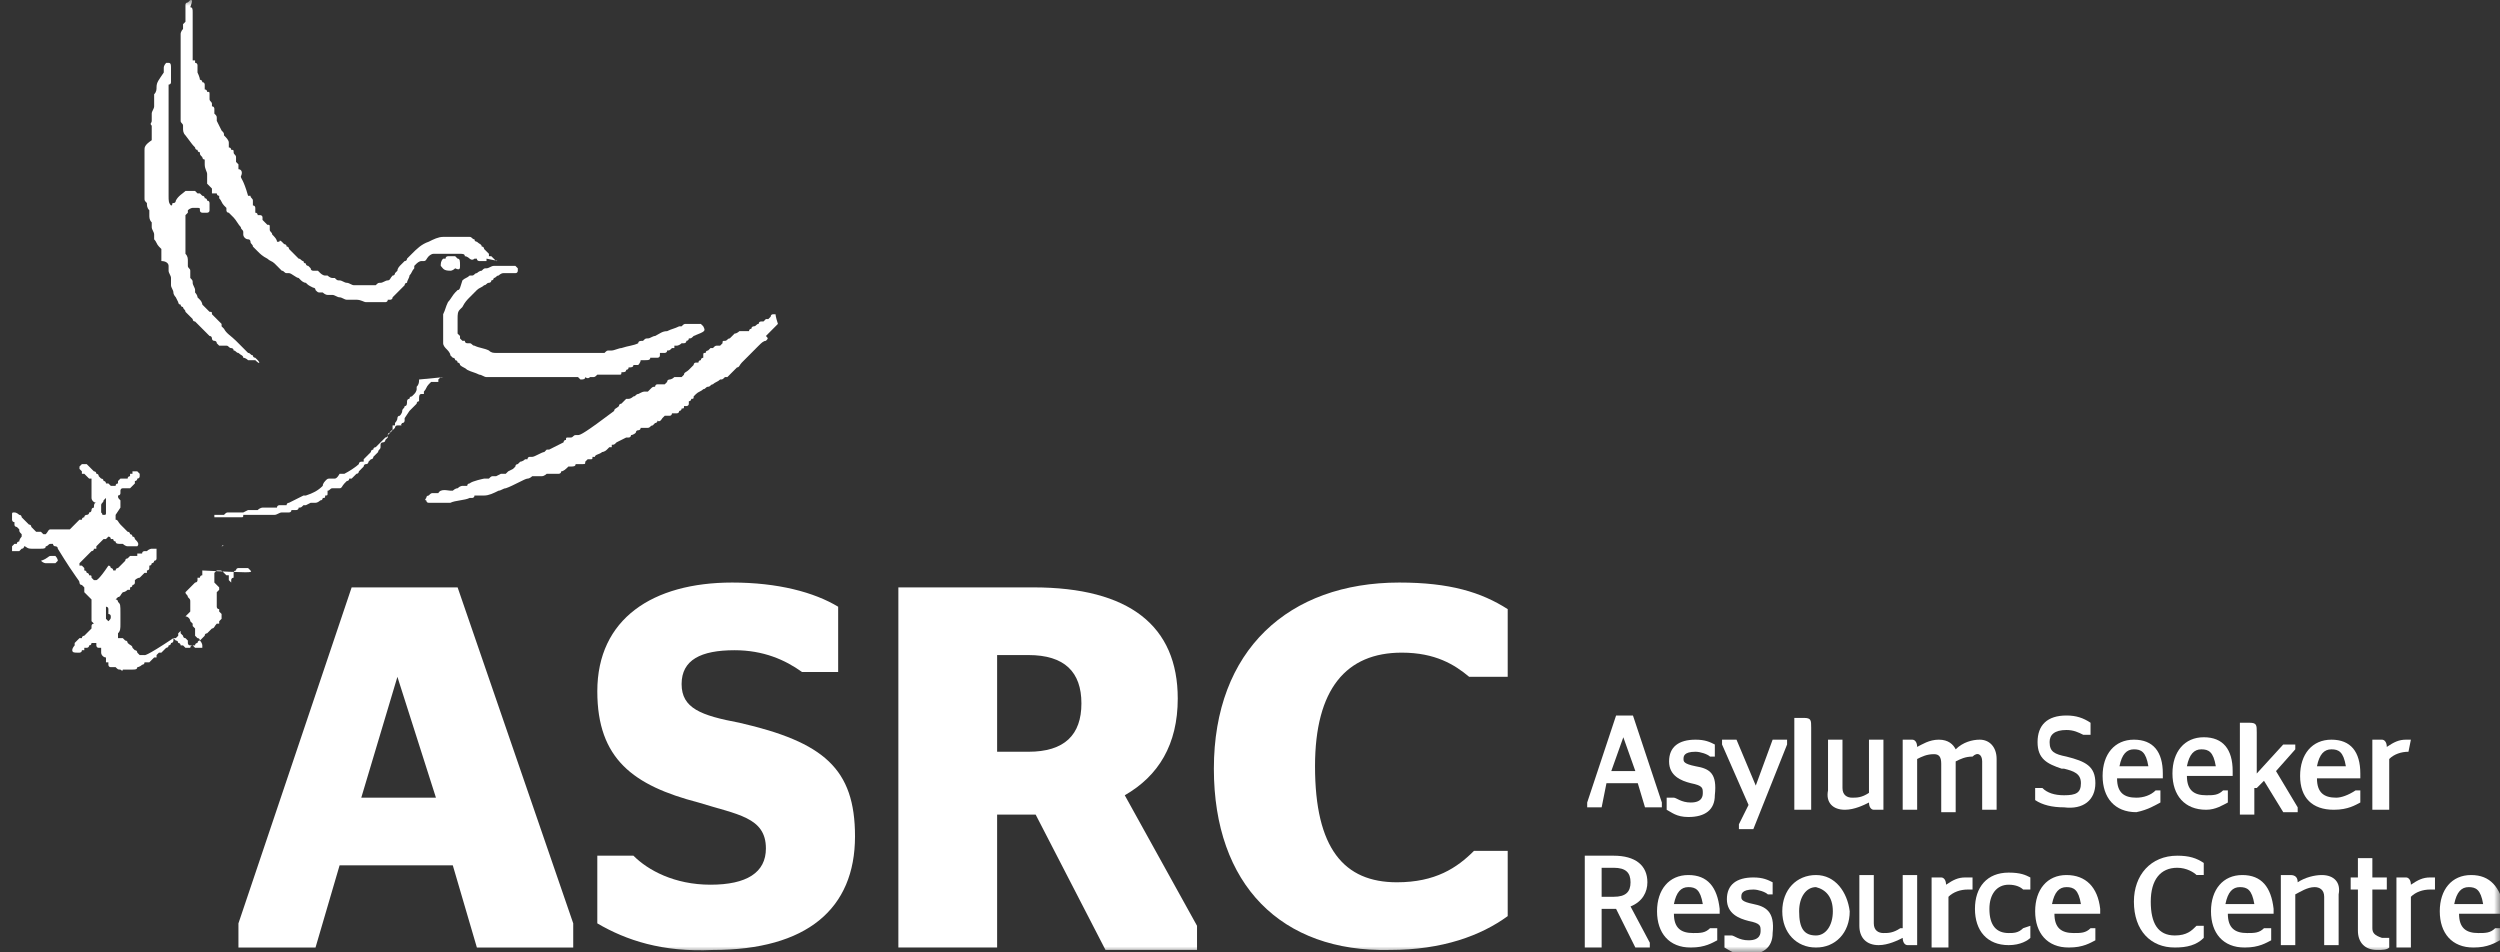 <svg width="210" height="80" viewBox="0 0 210 80" fill="none" xmlns="http://www.w3.org/2000/svg">
<rect x="0" y="0" width="210" height="80" fill="#333333" stroke="none"/>
<g clip-path="url(#clip0_4071_8725)">
<path d="M33.382 56.853L36.619 67.005H30.347L33.382 56.853ZM29.538 49.34L20.029 77.563V79.594H26.503L28.526 72.69H38.035L40.058 79.594H48.151V77.563L38.44 49.34H29.538Z" fill="white"/>
<mask id="mask0_4071_8725" style="mask-type:luminance" maskUnits="userSpaceOnUse" x="0" y="0" width="210" height="80">
<path d="M210 0H0V80H210V0Z" fill="white"/>
</mask>
<g mask="url(#mask0_4071_8725)">
<path d="M50.174 77.563V71.878H53.209C54.422 73.096 56.648 74.315 59.682 74.315C62.717 74.315 64.336 73.299 64.336 71.269C64.336 68.629 61.908 68.426 58.671 67.411C53.209 65.99 50.174 63.756 50.174 58.071C50.174 51.98 54.827 48.934 61.503 48.934C65.347 48.934 68.382 49.746 70.405 50.964V56.447H67.37C65.954 55.431 64.133 54.619 61.706 54.619C58.873 54.619 57.255 55.431 57.255 57.462C57.255 59.492 58.873 60.102 62.11 60.711C69.191 62.335 71.821 64.569 71.821 70.254C71.821 76.345 67.775 79.797 59.885 79.797C55.636 80 52.602 78.985 50.174 77.563Z" fill="white"/>
</g>
<mask id="mask1_4071_8725" style="mask-type:luminance" maskUnits="userSpaceOnUse" x="0" y="0" width="210" height="80">
<path d="M210 0H0V80H210V0Z" fill="white"/>
</mask>
<g mask="url(#mask1_4071_8725)">
<path d="M86.995 68.426H83.758V79.594H75.463V49.34H86.792C94.885 49.34 98.931 52.589 98.931 58.68C98.931 62.538 97.313 65.178 94.48 66.802L100.55 77.766V79.797H92.862L86.995 68.426ZM83.758 63.147H86.388C89.422 63.147 90.839 61.726 90.839 59.086C90.839 56.447 89.422 55.025 86.388 55.025H83.758V63.147Z" fill="white"/>
</g>
<mask id="mask2_4071_8725" style="mask-type:luminance" maskUnits="userSpaceOnUse" x="0" y="0" width="210" height="80">
<path d="M210 0H0V80H210V0Z" fill="white"/>
</mask>
<g mask="url(#mask2_4071_8725)">
<path d="M101.965 64.569C101.965 54.619 108.237 48.934 117.543 48.934C121.791 48.934 124.421 49.746 126.647 51.167V56.853H123.41C122.196 55.837 120.578 54.822 117.745 54.822C113.092 54.822 110.462 57.868 110.462 64.365C110.462 71.269 112.89 74.112 117.341 74.112C120.578 74.112 122.398 72.893 123.815 71.472H126.647V76.954C124.421 78.579 121.184 79.797 116.734 79.797C107.63 80 101.965 74.315 101.965 64.569Z" fill="white"/>
</g>
<mask id="mask3_4071_8725" style="mask-type:luminance" maskUnits="userSpaceOnUse" x="0" y="0" width="210" height="80">
<path d="M210 0H0V80H210V0Z" fill="white"/>
</mask>
<g mask="url(#mask3_4071_8725)">
<path d="M59.074 27.411C58.872 27.208 58.872 27.208 58.872 27.208C58.872 27.208 58.872 27.208 58.67 27.208C58.67 27.208 58.67 27.208 58.467 27.208H58.265C58.265 27.208 58.265 27.208 58.063 27.208C58.063 27.208 58.063 27.208 57.86 27.208C57.86 27.208 57.86 27.208 57.658 27.208C57.456 27.208 57.456 27.208 57.254 27.411H57.051C56.647 27.614 56.444 27.614 56.04 27.817C55.635 27.817 55.433 28.02 55.028 28.223C54.826 28.223 54.623 28.427 54.421 28.427C54.219 28.427 54.219 28.427 54.017 28.63C53.814 28.63 53.612 28.63 53.612 28.832C53.207 29.036 52.803 29.036 52.196 29.239C51.993 29.239 51.589 29.442 51.386 29.442C51.386 29.442 51.386 29.442 51.184 29.442C50.982 29.442 50.982 29.442 50.779 29.645C50.779 29.645 50.779 29.645 50.577 29.645H50.375C50.173 29.645 50.173 29.645 49.97 29.645H49.768C49.566 29.645 49.363 29.645 49.363 29.645H49.161C49.161 29.645 49.161 29.645 48.959 29.645C48.756 29.645 48.554 29.645 48.554 29.645C48.352 29.645 47.947 29.645 47.745 29.645C47.542 29.645 47.542 29.645 47.542 29.645H47.34C46.531 29.645 45.924 29.645 45.115 29.645C44.71 29.645 44.306 29.645 43.901 29.645H43.294C43.092 29.645 42.889 29.645 42.687 29.645H42.485C42.282 29.645 42.282 29.645 42.08 29.645C41.878 29.645 41.675 29.645 41.675 29.645C41.473 29.645 41.271 29.645 41.069 29.442C40.664 29.239 40.259 29.239 39.855 29.036C39.652 29.036 39.652 28.832 39.45 28.832C39.45 28.832 39.45 28.832 39.248 28.832C39.045 28.832 39.045 28.63 39.045 28.63C39.045 28.63 39.045 28.63 38.843 28.63C38.843 28.63 38.843 28.63 38.641 28.427C38.641 28.427 38.641 28.427 38.641 28.223L38.438 28.02V27.817V27.614C38.438 27.411 38.438 27.411 38.438 27.208C38.438 27.005 38.438 27.005 38.438 26.802C38.438 26.396 38.438 26.193 38.641 25.99L38.843 25.787C39.045 25.381 39.248 25.178 39.45 24.975C39.652 24.772 39.855 24.569 40.057 24.366C40.259 24.163 40.462 24.163 40.664 23.959C40.866 23.959 40.866 23.756 41.069 23.756C41.069 23.756 41.271 23.756 41.271 23.553C41.271 23.553 41.473 23.553 41.473 23.35C41.675 23.35 41.675 23.147 41.878 23.147C41.878 23.147 42.08 22.944 42.282 22.944C42.282 22.944 42.282 22.944 42.485 22.944C42.485 22.944 42.485 22.944 42.687 22.944H42.889C43.092 22.944 43.092 22.944 43.294 22.944C43.496 22.944 43.496 22.741 43.496 22.741V22.538L43.294 22.335C43.294 22.335 43.294 22.335 43.092 22.335H42.889C42.889 22.335 42.889 22.335 42.687 22.335H42.485H42.282H42.08H41.878H41.675H41.473C41.271 22.335 41.069 22.538 40.866 22.538C40.664 22.538 40.664 22.538 40.462 22.741C40.259 22.741 40.057 22.944 40.057 22.944C39.855 22.944 39.855 23.147 39.652 23.147H39.45C39.248 23.35 39.045 23.35 38.843 23.553C38.641 24.163 38.641 24.366 38.438 24.366L38.236 24.569C38.034 24.772 37.831 25.178 37.629 25.381C37.427 25.787 37.427 25.99 37.225 26.396V26.599C37.225 27.005 37.225 27.411 37.225 28.02C37.225 28.223 37.225 28.427 37.225 28.427C37.225 28.63 37.225 28.63 37.225 28.63C37.225 28.63 37.225 28.63 37.225 28.832C37.225 29.036 37.427 29.239 37.427 29.239C37.629 29.442 37.831 29.645 37.831 29.848C37.831 29.848 37.831 29.848 38.034 30.051C38.034 30.051 38.236 30.051 38.236 30.254C38.236 30.254 38.438 30.254 38.438 30.457C38.438 30.457 38.641 30.457 38.641 30.66C38.843 30.863 39.045 30.863 39.248 31.066C39.652 31.269 39.855 31.269 40.259 31.472C40.462 31.472 40.664 31.675 40.866 31.675C41.069 31.675 41.271 31.675 41.473 31.675H41.675H41.878H42.08C42.08 31.675 42.08 31.675 42.282 31.675H42.485H42.687C42.889 31.675 43.092 31.675 43.294 31.675H43.496C43.496 31.675 43.496 31.675 43.699 31.675H43.901C43.901 31.675 43.901 31.675 44.103 31.675H44.306C44.306 31.675 44.306 31.675 44.508 31.675H44.71H45.115C45.317 31.675 45.722 31.675 45.924 31.675C46.126 31.675 46.126 31.675 46.126 31.675H46.329C46.531 31.675 46.733 31.675 46.936 31.675H47.138C47.34 31.675 47.34 31.675 47.542 31.675C47.542 31.675 47.542 31.675 47.745 31.675H47.947C48.15 31.675 48.15 31.675 48.352 31.675C48.352 31.675 48.352 31.675 48.554 31.675L48.756 31.878C48.959 31.878 49.161 31.878 49.161 31.675C49.161 31.675 49.363 31.878 49.566 31.675H49.768C49.97 31.675 49.97 31.675 50.173 31.472H50.375C50.375 31.472 50.375 31.472 50.577 31.472C50.577 31.472 50.577 31.472 50.779 31.472C50.982 31.472 51.184 31.472 51.184 31.472C51.184 31.472 51.184 31.472 51.386 31.472C51.589 31.472 51.589 31.472 51.791 31.472C51.791 31.472 51.791 31.472 51.993 31.472C52.196 31.472 52.196 31.472 52.196 31.269C52.398 31.269 52.6 31.269 52.6 31.066C52.6 31.066 52.803 31.066 52.803 30.863C53.005 30.863 53.207 30.863 53.207 30.66C53.41 30.66 53.41 30.66 53.612 30.66C53.612 30.66 53.814 30.457 53.814 30.254H54.017C54.017 30.254 54.017 30.254 54.219 30.254C54.421 30.254 54.623 30.254 54.623 30.051C54.826 30.051 54.826 30.051 55.028 30.051H55.23C55.23 30.051 55.433 30.051 55.433 29.848V29.645C55.433 29.645 55.635 29.645 55.837 29.645C55.837 29.645 56.04 29.645 56.04 29.442C56.242 29.442 56.242 29.442 56.444 29.239H56.647V29.036C56.647 29.036 56.647 29.036 56.849 29.036C56.849 29.036 57.051 29.036 57.254 28.832H57.456C57.456 28.832 57.658 28.832 57.658 28.63C57.658 28.63 57.86 28.63 57.86 28.427C58.063 28.427 58.063 28.427 58.265 28.223C59.277 27.817 59.277 27.817 59.074 27.411C59.277 27.614 59.277 27.614 59.074 27.411Z" fill="white"/>
</g>
<mask id="mask4_4071_8725" style="mask-type:luminance" maskUnits="userSpaceOnUse" x="0" y="0" width="210" height="80">
<path d="M210 0H0V80H210V0Z" fill="white"/>
</mask>
<g mask="url(#mask4_4071_8725)">
<path d="M38.642 22.335C38.642 22.132 38.642 22.132 38.642 22.335C38.642 21.929 38.642 21.726 38.44 21.726L38.237 21.523C38.035 21.523 37.833 21.523 37.63 21.523C37.63 21.523 37.428 21.523 37.428 21.726C37.428 21.726 37.428 21.726 37.226 21.726C37.023 21.929 37.023 22.132 37.023 22.335C37.226 22.538 37.226 22.741 37.833 22.741C38.035 22.741 38.237 22.538 38.237 22.538C38.642 22.741 38.642 22.538 38.642 22.335Z" fill="white"/>
</g>
<mask id="mask5_4071_8725" style="mask-type:luminance" maskUnits="userSpaceOnUse" x="0" y="0" width="210" height="80">
<path d="M210 0H0V80H210V0Z" fill="white"/>
</mask>
<g mask="url(#mask5_4071_8725)">
<path d="M41.677 21.929C41.677 21.726 41.677 21.726 41.677 21.929C41.474 21.726 41.474 21.726 41.474 21.726L41.272 21.523C41.272 21.523 41.272 21.523 41.07 21.523C41.07 21.523 41.07 21.523 41.07 21.32C41.07 21.32 41.07 21.32 40.867 21.117C40.867 21.117 40.867 21.117 40.665 20.914C40.665 20.914 40.665 20.711 40.463 20.711C40.463 20.508 40.261 20.508 40.058 20.305C40.058 20.305 39.856 20.305 39.856 20.102C39.654 20.102 39.654 19.898 39.451 19.898H39.249H39.047C39.047 19.898 39.047 19.898 38.844 19.898H38.642C38.642 19.898 38.642 19.898 38.44 19.898H38.237C38.035 19.898 37.833 19.898 37.63 19.898C37.63 19.898 37.428 19.898 37.226 19.898C36.821 19.898 36.417 20.102 36.012 20.305C35.405 20.508 35 20.914 34.596 21.32C34.394 21.523 34.394 21.523 34.191 21.726C34.191 21.726 34.191 21.929 33.989 21.929C33.786 22.132 33.786 22.132 33.584 22.335C33.584 22.335 33.382 22.538 33.382 22.741L33.18 22.944C33.18 22.944 33.18 23.147 32.977 23.147C32.775 23.35 32.775 23.553 32.573 23.553C32.37 23.553 32.168 23.756 31.966 23.756C31.763 23.756 31.763 23.756 31.561 23.959H31.359H31.157H30.954C30.752 23.959 30.55 23.959 30.347 23.959H30.145C29.943 23.959 29.943 23.959 29.74 23.959C29.538 23.959 29.336 23.756 29.133 23.756C28.931 23.756 28.729 23.553 28.526 23.553C28.324 23.553 28.324 23.553 28.122 23.35H27.919C27.717 23.35 27.515 23.147 27.515 23.147H27.313C27.11 23.147 26.908 22.944 26.908 22.944C26.908 22.944 26.908 22.944 26.706 22.741C26.706 22.741 26.706 22.741 26.503 22.741H26.301C26.301 22.741 26.099 22.741 26.099 22.538L25.896 22.335C25.896 22.335 25.694 22.335 25.694 22.132C25.694 22.132 25.492 22.132 25.492 21.929C25.289 21.929 25.289 21.726 25.087 21.726L24.885 21.523L24.683 21.32L24.48 21.117L24.278 20.914C24.278 20.914 24.278 20.711 24.076 20.711C24.076 20.508 23.873 20.508 23.873 20.508L23.671 20.305C23.671 20.305 23.469 20.102 23.469 20.305C23.469 20.305 23.469 20.305 23.266 20.305C23.266 20.102 23.064 19.898 22.862 19.695C22.862 19.492 22.659 19.492 22.659 19.289V19.086C22.659 18.883 22.659 18.883 22.457 18.883L22.255 18.68L22.052 18.477V18.274C22.052 18.071 21.85 18.071 21.85 18.071C21.85 18.071 21.85 18.071 21.648 18.071C21.648 18.071 21.648 17.868 21.445 17.868C21.445 17.665 21.445 17.665 21.445 17.462C21.445 17.462 21.445 17.259 21.243 17.259V17.056V16.853C21.243 16.65 21.041 16.65 21.041 16.447C21.041 16.447 21.041 16.447 20.839 16.447C20.434 15.025 20.232 15.025 20.232 14.822C20.434 14.416 20.232 14.213 20.029 14.213V14.01V13.807L19.827 13.604V13.401V13.198C19.827 12.995 19.625 12.995 19.625 12.792C19.625 12.589 19.625 12.589 19.422 12.589C19.422 12.589 19.422 12.386 19.22 12.386C19.22 12.386 19.22 12.183 19.22 11.98C19.22 11.777 19.018 11.574 18.815 11.371C18.815 11.168 18.815 11.168 18.613 10.964C18.209 10.152 18.209 10.152 18.209 10.152C18.209 10.152 18.209 10.152 18.209 9.949C18.209 9.746 18.209 9.746 18.006 9.543V9.34V9.137C18.006 9.137 18.006 8.934 17.804 8.934C17.804 8.934 17.804 8.934 17.804 8.731C17.804 8.528 17.602 8.528 17.602 8.325V8.122V7.919C17.602 7.716 17.602 7.716 17.399 7.716C17.399 7.716 17.399 7.513 17.197 7.513V7.31V7.107C17.197 7.107 17.197 6.904 16.995 6.904C16.995 6.904 16.995 6.701 16.792 6.701C16.792 6.497 16.59 6.091 16.59 6.091C16.59 6.091 16.59 6.091 16.59 5.888C16.59 5.685 16.59 5.685 16.59 5.482C16.59 5.482 16.59 5.279 16.388 5.279V5.076C16.388 5.076 16.388 5.076 16.185 5.076C16.185 5.076 16.185 5.076 16.185 4.873C16.185 4.873 16.185 4.67 16.185 4.467V4.264C16.185 4.061 16.185 4.061 16.185 3.858V3.655V3.452V3.249C16.185 3.249 16.185 3.249 16.185 3.046V2.843V2.64C16.185 2.64 16.185 2.437 16.185 2.233C16.185 2.233 16.185 2.03 16.185 1.827C16.185 1.624 16.185 1.421 16.185 1.421V1.218V1.015C16.185 0.812 16.185 0.609 15.983 0.609C16.185 0 16.185 0 15.983 0L15.781 0.203C15.781 0.203 15.579 0.203 15.579 0.406C15.579 0.406 15.579 0.406 15.579 0.609V0.812C15.579 0.812 15.579 1.015 15.579 1.218V1.421C15.579 1.421 15.579 1.421 15.579 1.624C15.579 1.624 15.579 1.624 15.579 1.827C15.579 1.827 15.579 1.827 15.376 2.03C15.376 2.03 15.376 2.03 15.376 2.233C15.376 2.437 15.376 2.437 15.376 2.437C15.174 2.64 15.174 2.843 15.174 2.843C15.174 3.046 15.174 3.046 15.174 3.046V3.249V3.452C15.174 3.452 15.174 3.452 15.174 3.655V3.858V4.061V4.264C15.174 4.467 15.174 4.467 15.174 4.67C15.174 4.67 15.174 4.67 15.174 4.873V5.076C15.174 5.279 15.174 5.279 15.174 5.482V5.685V5.888C15.174 6.091 15.174 6.091 15.174 6.294V6.497V6.701V6.904V7.107V7.31C15.174 7.31 15.174 7.31 15.174 7.513V7.716V7.919C15.174 8.122 15.174 8.122 15.174 8.325C15.174 8.528 15.174 8.731 15.174 8.934C15.174 8.934 15.174 8.934 15.174 9.137V9.34V9.543V9.746V9.949C15.174 10.152 15.174 10.152 15.174 10.152C15.174 10.355 15.376 10.355 15.376 10.558V10.761C15.376 10.964 15.376 11.168 15.579 11.371C16.185 12.183 16.185 12.183 16.388 12.386C16.388 12.386 16.388 12.589 16.59 12.589C16.59 12.589 16.59 12.792 16.792 12.792C16.792 12.995 16.792 12.995 16.995 13.198C16.995 13.198 16.995 13.401 17.197 13.401V13.604C17.197 13.604 17.197 13.604 17.197 13.807C17.197 14.213 17.399 14.416 17.399 14.619C17.399 14.619 17.399 14.619 17.399 14.822V15.025V15.228V15.431C17.399 15.431 17.399 15.431 17.602 15.634L17.804 15.838V16.041V16.244C18.209 16.244 18.209 16.244 18.209 16.244C18.209 16.244 18.209 16.447 18.411 16.447C18.411 16.447 18.411 16.447 18.411 16.65C18.613 16.853 18.613 17.056 18.815 17.259L19.018 17.462V17.665C19.018 17.665 19.018 17.868 19.22 17.868L19.422 18.071L19.625 18.274C19.827 18.477 20.029 18.883 20.232 19.086C20.232 19.289 20.434 19.289 20.434 19.492C20.434 19.492 20.434 19.492 20.434 19.695C20.434 19.898 20.636 20.102 20.839 20.102C21.041 20.102 21.041 20.305 21.041 20.305C21.041 20.508 21.243 20.508 21.243 20.711L21.445 20.914L21.648 21.117C21.85 21.32 22.052 21.523 22.457 21.726C22.659 21.929 22.862 21.929 23.064 22.132C23.266 22.335 23.266 22.335 23.469 22.538L23.671 22.741C23.873 22.741 23.873 22.944 24.076 22.944C24.076 22.944 24.076 22.944 24.278 22.944C24.48 22.944 24.885 23.35 25.087 23.35L25.289 23.553C25.289 23.553 25.492 23.756 25.694 23.756C25.896 23.959 25.896 23.959 26.301 24.162C26.301 24.162 26.503 24.162 26.503 24.366C26.706 24.569 26.706 24.569 26.908 24.569H27.11C27.11 24.569 27.313 24.772 27.515 24.772C27.515 24.772 27.515 24.772 27.717 24.772H27.919C28.122 24.772 28.324 24.975 28.526 24.975C28.729 24.975 28.931 25.178 29.133 25.178H29.336H29.538H29.74C29.74 25.178 29.74 25.178 29.943 25.178C30.347 25.178 30.55 25.381 30.752 25.381H30.954H31.157C31.359 25.381 31.359 25.381 31.359 25.381H31.561H31.763H31.966C31.966 25.381 31.966 25.381 32.168 25.381H32.37C32.37 25.381 32.573 25.381 32.573 25.178H32.775C32.775 25.178 32.977 25.178 32.977 24.975L33.18 24.772L33.382 24.569C33.584 24.366 33.786 24.162 33.989 23.959C33.989 23.959 33.989 23.756 34.191 23.756C34.191 23.553 34.394 23.35 34.394 23.147C34.596 22.944 34.596 22.741 34.798 22.538C34.798 22.538 34.798 22.538 34.798 22.335L35 22.132C35 22.132 35.203 21.929 35.405 21.929C35.405 21.929 35.405 21.929 35.607 21.929C35.81 21.929 35.81 21.726 36.012 21.523C36.012 21.523 36.214 21.32 36.417 21.32C36.619 21.32 36.821 21.32 37.023 21.32C37.226 21.32 37.226 21.32 37.428 21.32C37.428 21.32 37.428 21.32 37.63 21.32H37.833H38.035C38.237 21.32 38.237 21.32 38.44 21.32H38.642C38.844 21.32 39.047 21.32 39.047 21.523C39.249 21.523 39.451 21.726 39.451 21.726C39.451 21.726 39.654 21.929 39.856 21.726C39.856 21.726 39.856 21.726 40.058 21.726C40.058 21.929 40.261 21.929 40.261 21.929H40.463C40.463 21.929 40.665 21.929 40.867 21.929V21.726C41.879 21.929 41.879 21.929 41.677 21.929Z" fill="white"/>
</g>
<mask id="mask6_4071_8725" style="mask-type:luminance" maskUnits="userSpaceOnUse" x="0" y="0" width="210" height="80">
<path d="M210 0H0V80H210V0Z" fill="white"/>
</mask>
<g mask="url(#mask6_4071_8725)">
<path d="M65.144 26.396H64.942C64.942 26.396 64.739 26.396 64.739 26.599L64.537 26.802C64.537 26.802 64.537 26.802 64.335 26.802L64.132 27.005H63.93C63.728 27.005 63.728 27.208 63.728 27.208C63.525 27.208 63.525 27.411 63.323 27.411C63.323 27.411 63.121 27.411 63.121 27.614C63.121 27.614 62.919 27.614 62.919 27.817C62.919 27.817 62.919 27.817 62.716 27.817H62.514C62.312 27.817 62.312 27.817 62.312 27.817C62.312 27.817 62.312 27.817 62.109 27.817C62.109 27.817 61.907 28.02 61.705 28.02C61.502 28.223 61.502 28.223 61.3 28.427C61.098 28.427 61.098 28.63 60.895 28.63C60.693 28.63 60.693 28.63 60.693 28.832L60.491 29.036H60.288C60.086 29.036 60.086 29.036 59.884 29.239C59.884 29.239 59.884 29.239 59.681 29.239C59.681 29.239 59.681 29.239 59.479 29.442C59.479 29.442 59.277 29.442 59.277 29.645C59.075 29.645 59.075 29.645 59.075 29.848C59.075 29.848 59.075 29.848 59.075 30.051C59.075 30.051 58.872 30.051 58.872 30.254C58.872 30.254 58.67 30.254 58.67 30.457H58.468C58.265 30.457 58.265 30.66 58.265 30.66L58.063 30.863L57.861 31.066C57.658 31.269 57.456 31.269 57.456 31.472L57.254 31.675H57.051H56.849H56.647C56.444 31.878 56.242 31.878 56.242 31.878C56.242 31.878 56.04 31.878 56.04 32.081L55.838 32.284C55.838 32.284 55.838 32.284 55.635 32.284H55.433C55.231 32.284 55.231 32.284 55.231 32.284C55.028 32.284 55.028 32.487 55.028 32.487C54.826 32.487 54.826 32.487 54.624 32.69C54.624 32.69 54.624 32.69 54.421 32.894H54.219C54.017 32.894 54.017 32.894 53.612 33.096C53.41 33.096 53.41 33.3 53.208 33.3C53.208 33.3 53.005 33.503 52.803 33.503H52.601L52.398 33.706C52.398 33.706 52.398 33.706 52.196 33.909C52.196 33.909 51.994 33.909 51.994 34.112C51.791 34.315 51.589 34.315 51.589 34.518C49.161 36.345 48.757 36.548 48.554 36.548H48.352C48.15 36.548 48.15 36.751 47.947 36.751H47.745C47.543 36.751 47.543 36.751 47.543 36.954C47.34 36.954 47.34 37.157 47.34 37.157L46.127 37.767C46.127 37.767 46.127 37.767 45.924 37.767L45.722 37.97C45.52 37.97 44.913 38.376 44.71 38.376H44.508C44.306 38.376 44.306 38.579 44.306 38.579H44.103C43.901 38.782 43.699 38.782 43.699 38.782L43.496 38.985C43.496 38.985 43.294 38.985 43.294 39.188C43.092 39.391 43.092 39.391 43.092 39.391C42.687 39.594 42.687 39.594 42.687 39.594L42.485 39.797C42.283 39.797 42.08 39.797 42.08 39.797C42.08 39.797 42.08 39.797 41.676 40H41.473C41.271 40 41.271 40 41.069 40.203H40.867C40.867 40.203 40.867 40.203 40.664 40.203C40.664 40.203 39.653 40.406 39.45 40.609C39.45 40.609 39.248 40.609 39.248 40.812C39.248 40.812 39.248 40.812 39.046 40.812H38.843C38.843 40.812 38.641 40.812 38.439 41.015C38.236 41.015 38.034 41.218 38.034 41.218H37.832C37.63 41.218 37.023 41.015 36.82 41.421C36.82 41.421 36.82 41.421 36.618 41.421C36.618 41.421 36.618 41.421 36.416 41.421C36.213 41.421 36.213 41.421 36.011 41.624C36.011 41.624 35.809 41.624 35.809 41.828C35.809 41.828 35.606 42.031 35.809 42.031C35.809 42.031 35.809 42.234 36.011 42.234H36.213H36.416C36.618 42.234 37.023 42.234 37.225 42.234H37.427H37.63H37.832C38.236 42.031 39.046 42.031 39.45 41.828C39.653 41.828 39.653 41.828 39.653 41.828C39.653 41.828 39.855 41.828 39.855 41.624H40.057H40.26H40.462H40.664C41.069 41.624 41.473 41.421 41.878 41.218C42.08 41.218 42.283 41.015 42.485 41.015C43.092 40.812 44.103 40.203 44.306 40.203C44.508 40.203 44.71 40 44.71 40C44.71 40 44.71 40 44.913 40C44.913 40 44.913 40 45.115 40C45.115 40 45.317 40 45.52 40C45.722 40 45.924 39.797 45.924 39.797H46.127C46.329 39.797 46.329 39.797 46.329 39.797H46.531C46.733 39.797 46.733 39.797 46.733 39.797H46.936C46.936 39.797 47.138 39.797 47.138 39.594C47.34 39.594 47.543 39.391 47.745 39.188C47.745 39.188 47.745 39.188 47.947 39.188C48.15 39.188 48.352 39.188 48.352 38.985C48.352 38.985 48.352 38.985 48.554 38.985H48.757H48.959C49.161 38.985 49.161 38.985 49.161 38.782L49.364 38.579H49.566C49.768 38.579 49.768 38.579 49.768 38.376C49.768 38.376 49.768 38.376 49.971 38.376C49.971 38.173 50.375 38.173 50.578 37.97C50.578 37.97 50.78 37.97 50.982 37.767L51.184 37.563H51.387C51.387 37.563 51.387 37.563 51.387 37.361C51.589 37.361 51.589 37.361 51.791 37.157L52.601 36.751C52.601 36.751 52.601 36.751 52.803 36.751C53.005 36.751 53.005 36.548 53.005 36.548C53.005 36.548 53.208 36.548 53.41 36.345C53.41 36.345 53.41 36.142 53.612 36.142C53.612 36.142 53.814 36.142 53.814 35.939H54.017C54.017 35.939 54.219 35.939 54.421 35.939C54.624 35.939 54.624 35.736 54.826 35.736C54.826 35.736 54.826 35.736 55.028 35.533C55.028 35.533 55.231 35.533 55.231 35.33C55.433 35.533 55.635 35.127 55.635 35.127C55.635 35.127 55.635 35.127 55.838 34.924C56.04 34.924 56.04 34.924 56.242 34.924C56.444 34.924 56.444 34.721 56.444 34.721C56.647 34.721 56.647 34.721 56.849 34.721C56.849 34.721 57.051 34.721 57.051 34.518C57.051 34.518 57.254 34.518 57.254 34.315C57.456 34.315 57.456 34.315 57.456 34.112C57.456 34.112 57.456 34.112 57.658 34.112C57.658 34.112 57.861 34.112 57.861 33.909C57.861 33.706 57.861 33.706 57.861 33.706C57.861 33.706 58.063 33.706 58.063 33.503C58.265 33.503 58.265 33.503 58.265 33.3L58.468 33.096C58.67 32.894 58.872 32.894 59.075 32.69C59.277 32.69 59.277 32.487 59.479 32.487C59.681 32.487 59.681 32.284 59.884 32.284C60.086 32.081 60.288 32.081 60.491 31.878C60.693 31.878 60.693 31.878 60.895 31.675H61.098C61.3 31.472 61.502 31.269 61.705 31.066C61.705 31.066 61.705 31.066 61.907 30.863C62.109 30.863 62.109 30.66 62.312 30.457C62.514 30.254 62.716 30.051 62.919 29.848L63.323 29.442C63.323 29.442 63.323 29.442 63.525 29.239L63.728 29.036C63.93 28.832 64.132 28.63 64.335 28.63C64.537 28.427 64.537 28.427 64.335 28.223C64.537 28.02 64.537 28.02 64.739 27.817C64.942 27.614 64.942 27.614 65.144 27.411L65.346 27.208C65.144 26.599 65.144 26.396 65.144 26.396Z" fill="white"/>
</g>
<mask id="mask7_4071_8725" style="mask-type:luminance" maskUnits="userSpaceOnUse" x="0" y="0" width="210" height="80">
<path d="M210 0H0V80H210V0Z" fill="white"/>
</mask>
<g mask="url(#mask7_4071_8725)">
<path d="M37.225 31.675H37.023L36.821 31.878V32.081C36.619 32.081 36.619 32.081 36.619 32.081H36.416H36.214C36.214 32.081 36.214 32.081 36.012 32.284C35.809 32.487 35.809 32.69 35.607 32.893V33.096C35.607 33.096 35.607 33.096 35.405 33.096C35.202 33.096 35.202 33.3 35.202 33.503C35.202 33.503 35.202 33.503 35.202 33.706C35.202 33.706 35 33.706 35 33.909C34.596 34.315 34.393 34.518 34.393 34.518C34.393 34.518 34.393 34.518 33.989 35.127V35.33C33.989 35.33 33.989 35.533 33.786 35.533C33.786 35.533 33.584 35.736 33.786 35.736C33.786 35.736 33.786 35.736 33.584 35.736C33.584 35.736 33.584 35.736 33.382 35.736C33.179 35.736 33.179 35.939 33.179 35.939C33.179 35.939 33.179 35.939 32.977 36.142L32.775 36.345C32.775 36.345 32.775 36.345 32.572 36.548C32.572 36.548 32.572 36.751 32.37 36.751L32.168 36.954C31.965 37.157 31.763 37.36 31.561 37.563C31.561 37.563 31.358 37.563 31.358 37.767C31.358 37.767 31.156 37.767 31.156 37.97C30.954 38.173 30.752 38.376 30.549 38.579C30.549 38.579 30.549 38.579 30.549 38.782C30.549 38.782 30.549 38.782 30.347 38.782C30.347 38.782 30.145 38.782 30.145 38.985C29.942 39.188 29.335 39.594 28.931 39.797H28.728C28.728 39.797 28.728 39.797 28.526 39.797C28.526 39.797 28.324 40.203 28.122 40.203C27.919 40.203 27.919 40.203 27.717 40.203C27.515 40.203 27.515 40.203 27.312 40.406C27.312 40.406 27.11 40.609 27.11 40.812C26.705 41.218 26.301 41.421 25.694 41.624H25.491C25.087 41.828 24.682 42.031 24.277 42.233C24.277 42.233 24.075 42.233 24.075 42.437H23.873C23.671 42.437 23.671 42.437 23.468 42.437C23.468 42.437 23.266 42.437 23.266 42.64C23.266 42.64 23.266 42.64 23.064 42.64C23.064 42.64 23.064 42.64 22.861 42.64H22.659C22.659 42.64 22.659 42.64 22.457 42.64H22.254C22.254 42.64 22.254 42.64 22.052 42.64C22.052 42.64 21.85 42.64 21.648 42.843H21.445H21.243H21.041C21.041 42.843 21.041 42.843 20.838 42.843L20.434 43.046C20.434 43.046 20.434 43.046 20.231 43.046H20.029C20.029 43.046 20.029 43.046 19.827 43.046C19.827 43.046 19.827 43.046 19.624 43.046C19.624 43.046 19.624 43.046 19.422 43.046H19.22C19.017 43.046 19.017 43.046 18.815 43.249C18.613 43.249 18.613 43.249 18.613 43.249C18.613 43.249 18.613 43.249 18.41 43.249C18.41 43.249 18.41 43.249 18.208 43.249C18.208 43.249 18.208 43.249 18.006 43.249V43.452C18.006 43.452 18.006 43.452 18.208 43.452C18.208 43.452 18.208 43.452 18.41 43.452H18.613H18.815C18.815 43.452 19.017 43.452 19.22 43.452H19.422C19.624 43.452 19.624 43.452 19.624 43.452H20.029H20.231C20.434 43.452 20.434 43.452 20.434 43.249H20.636H20.838H21.041H21.243C21.243 43.249 21.243 43.249 21.445 43.249C21.445 43.249 21.445 43.249 21.648 43.249H21.85H22.052H22.254H22.457C22.457 43.249 22.457 43.249 22.659 43.249H22.861H23.064C23.266 43.249 23.468 43.046 23.671 43.046H23.873C24.075 43.046 24.075 43.046 24.075 43.046C24.075 43.046 24.075 43.046 24.277 43.046C24.277 43.046 24.48 43.046 24.48 42.843H24.682H24.884C24.884 42.843 25.087 42.843 25.087 42.64C25.289 42.64 25.289 42.64 25.491 42.437H25.694L26.098 42.233H26.301H26.503C26.705 42.233 26.908 42.031 26.908 42.031C27.11 42.031 27.11 41.828 27.11 41.828C27.312 41.828 27.312 41.828 27.312 41.624C27.515 41.624 27.515 41.624 27.515 41.421V41.218C27.717 41.218 27.717 41.015 27.919 41.015C28.122 41.015 28.122 41.015 28.122 41.015H28.324H28.526C28.728 41.015 28.728 40.812 28.931 40.609C28.931 40.609 28.931 40.609 29.133 40.406C29.133 40.406 29.335 40.406 29.335 40.203H29.538C29.538 40.203 29.538 40.203 29.74 40L29.942 39.797C30.145 39.797 30.145 39.594 30.145 39.594L30.347 39.391L30.549 39.188C30.549 39.188 30.549 38.985 30.752 38.985C30.954 38.985 30.954 38.782 30.954 38.782C30.954 38.782 30.954 38.782 31.156 38.579C31.156 38.579 31.358 38.579 31.358 38.376C31.358 38.376 31.358 38.376 31.561 38.173L31.763 37.97C31.763 37.767 31.965 37.767 31.965 37.563C31.965 37.563 31.965 37.563 31.965 37.36C31.965 37.157 32.168 37.157 32.168 37.157C32.168 37.157 32.37 37.157 32.37 36.954L32.572 36.751V36.548C32.572 36.548 32.572 36.345 32.775 36.345C32.775 36.345 32.775 36.142 32.977 36.142V35.939C32.977 35.939 32.977 35.939 32.977 35.736H33.179V35.533C33.179 35.533 33.382 35.33 33.382 35.127C33.382 35.127 33.382 34.924 33.584 34.924C33.584 34.924 33.786 34.721 33.786 34.518C33.786 34.315 33.989 34.315 33.989 34.112C34.191 34.112 34.191 33.909 34.191 33.706C34.191 33.706 34.191 33.503 34.393 33.503C34.393 33.503 34.393 33.3 34.596 33.3L34.798 33.096C35 32.893 35 32.69 35 32.69C35 32.69 35 32.69 35 32.487C35.202 32.284 35.202 32.081 35.202 31.878C37.428 31.675 37.225 31.675 37.225 31.675ZM18.613 45.888C18.815 45.685 18.815 45.888 18.613 45.888V45.888Z" fill="white"/>
</g>
<mask id="mask8_4071_8725" style="mask-type:luminance" maskUnits="userSpaceOnUse" x="0" y="0" width="210" height="80">
<path d="M210 0H0V80H210V0Z" fill="white"/>
</mask>
<g mask="url(#mask8_4071_8725)">
<path d="M21.647 30.254C21.445 30.051 21.445 30.051 21.445 30.051C21.445 30.051 21.243 30.051 21.243 29.848C21.04 29.848 21.04 29.645 20.838 29.645L20.636 29.442C20.433 29.239 20.433 29.239 20.231 29.035C20.029 28.832 20.029 28.832 19.826 28.629C19.422 28.223 19.017 28.02 18.815 27.614L18.613 27.411V27.208L18.41 27.005L18.208 26.802C18.208 26.802 18.208 26.802 18.006 26.599L17.803 26.396C17.803 26.193 17.803 26.193 17.601 26.193C17.601 26.193 17.601 26.193 17.399 25.99L17.197 25.787L16.994 25.584C16.994 25.584 16.994 25.381 16.792 25.178C16.792 25.178 16.792 25.178 16.59 24.975C16.59 24.772 16.387 24.569 16.387 24.569C16.387 24.569 16.387 24.569 16.387 24.366C16.387 24.162 16.185 23.959 16.185 23.756C16.185 23.553 16.185 23.553 15.983 23.35V23.147C15.983 23.147 15.983 23.147 15.983 22.944V22.741C15.983 22.538 15.78 22.538 15.78 22.335V22.132C15.78 22.132 15.78 22.132 15.78 21.929C15.78 21.726 15.78 21.523 15.578 21.32V21.117V20.914V20.711C15.578 20.711 15.578 20.711 15.578 20.508C15.578 20.305 15.578 20.305 15.578 20.305C15.578 20.305 15.578 20.102 15.578 19.898V19.695C15.578 19.695 15.578 19.695 15.578 19.492V19.289V19.086V18.883C15.578 18.68 15.578 18.68 15.578 18.477V18.274V18.071L15.78 17.868V17.665C15.983 17.462 16.185 17.462 16.185 17.462C16.185 17.462 16.185 17.462 16.387 17.462H16.59C16.792 17.462 16.792 17.462 16.792 17.665C16.792 17.868 16.994 17.868 16.994 17.868H17.197C17.399 17.868 17.399 17.868 17.399 17.868C17.399 17.868 17.601 17.868 17.601 17.665V17.462C17.601 17.462 17.601 17.462 17.601 17.259C17.601 17.259 17.601 17.259 17.601 17.056C17.601 17.056 17.601 16.853 17.399 16.853C17.399 16.853 17.399 16.65 17.197 16.65C17.197 16.65 17.197 16.447 16.994 16.447L16.792 16.244C16.792 16.244 16.792 16.244 16.59 16.244C16.59 16.244 16.59 16.244 16.387 16.041H16.185H15.983H15.78H15.578C15.376 16.244 14.971 16.447 14.769 16.853C14.769 16.853 14.769 17.056 14.566 17.056C14.364 17.056 14.566 17.259 14.364 17.259C14.162 17.056 14.162 16.853 14.162 16.447C14.162 16.244 14.162 16.041 14.162 16.041V15.838C14.162 15.634 14.162 15.634 14.162 15.431C14.162 15.228 14.162 15.228 14.162 15.025C14.162 14.822 14.162 14.822 14.162 14.619C14.162 14.416 14.162 14.213 14.162 14.213C14.162 14.01 14.162 13.807 14.162 13.604C14.162 13.401 14.162 13.198 14.162 12.995C14.162 12.589 14.162 12.183 14.162 11.777V11.574C14.162 11.37 14.162 11.168 14.162 10.964C14.162 10.761 14.162 10.761 14.162 10.558C14.162 10.558 14.162 10.558 14.162 10.355V10.152V9.949V9.746C14.162 9.543 14.162 9.543 14.162 9.34C14.162 8.731 14.162 8.325 14.162 8.122V7.919C14.162 7.716 14.162 7.716 14.162 7.513C14.162 7.31 14.162 7.31 14.162 7.107C14.162 7.107 14.364 7.107 14.364 6.904V6.497V6.294C14.364 6.091 14.364 6.091 14.364 5.888V5.685C14.364 5.482 14.364 5.279 14.162 5.279H13.96C13.96 5.279 13.757 5.482 13.757 5.685C13.757 5.685 13.757 5.685 13.757 5.888C13.757 5.888 13.757 5.888 13.757 6.091C13.352 6.7 13.15 6.904 13.15 7.31C13.15 7.513 13.15 7.716 12.948 7.919V8.122V8.325C12.948 8.528 12.948 8.528 12.948 8.731V8.934C12.948 9.137 12.746 9.34 12.746 9.543C12.746 9.746 12.746 9.746 12.746 9.949C12.746 10.152 12.746 10.152 12.746 10.152C12.746 10.355 12.543 10.355 12.746 10.558C12.746 10.761 12.746 10.761 12.746 10.964C12.746 11.168 12.746 11.168 12.746 11.37V11.574V11.777C12.139 12.183 12.139 12.386 12.139 12.589C12.139 12.792 12.139 12.792 12.139 12.995C12.139 13.198 12.139 13.198 12.139 13.401V13.604V13.807C12.139 14.01 12.139 14.213 12.139 14.416C12.139 14.619 12.139 14.619 12.139 14.822V15.025V15.228C12.139 15.431 12.139 15.838 12.139 16.041C12.139 16.041 12.139 16.041 12.139 16.244C12.139 16.447 12.139 16.447 12.139 16.65C12.139 16.853 12.139 16.853 12.341 17.056C12.341 17.259 12.341 17.462 12.543 17.665C12.543 17.665 12.543 17.868 12.543 18.071C12.543 18.274 12.543 18.477 12.746 18.68C12.746 18.68 12.746 18.68 12.746 18.883C12.746 18.883 12.746 18.883 12.746 19.086C12.746 19.289 12.948 19.492 12.948 19.695V19.898C12.948 19.898 12.948 19.898 12.948 20.102C13.15 20.305 13.15 20.508 13.352 20.711L13.555 20.914V21.117C13.555 21.32 13.555 21.32 13.555 21.523C13.555 21.726 13.555 21.726 13.555 21.929C13.96 21.929 14.162 22.132 14.162 22.335V22.538V22.741C14.162 22.944 14.364 23.147 14.364 23.35C14.364 23.35 14.364 23.35 14.364 23.553C14.364 23.553 14.364 23.553 14.364 23.756V23.959C14.364 24.162 14.566 24.366 14.566 24.569C14.566 24.772 14.769 24.975 14.769 24.975L14.971 25.381C14.971 25.381 14.971 25.584 15.173 25.584C15.173 25.584 15.173 25.787 15.376 25.787C15.376 25.99 15.578 25.99 15.578 26.193C15.78 26.396 15.983 26.599 16.185 26.802C16.185 26.802 16.185 27.005 16.387 27.005C16.387 27.005 16.387 27.005 16.59 27.208L16.792 27.411C16.994 27.614 16.994 27.614 17.197 27.817L17.399 28.02L17.601 28.223C17.803 28.223 17.803 28.426 17.803 28.426C17.803 28.426 17.803 28.629 18.006 28.629C18.006 28.629 18.208 28.629 18.208 28.832L18.41 29.035C18.41 29.035 18.41 29.035 18.613 29.035C18.613 29.035 18.613 29.035 18.815 29.035C18.815 29.035 18.815 29.035 19.017 29.035C19.22 29.035 19.22 29.239 19.422 29.239C19.422 29.239 19.624 29.239 19.624 29.442C19.826 29.442 19.826 29.645 20.029 29.645C20.231 29.848 20.433 29.848 20.433 30.051C20.636 30.051 20.838 30.254 20.838 30.254H21.04H21.243H21.445C21.85 30.66 21.85 30.457 21.647 30.254Z" fill="white"/>
</g>
<mask id="mask9_4071_8725" style="mask-type:luminance" maskUnits="userSpaceOnUse" x="0" y="0" width="210" height="80">
<path d="M210 0H0V80H210V0Z" fill="white"/>
</mask>
<g mask="url(#mask9_4071_8725)">
<path d="M21.041 47.919L20.838 47.716H20.636H20.434C20.434 47.716 20.434 47.716 20.231 47.716C20.231 47.716 20.231 47.716 20.029 47.716C20.029 47.716 19.827 47.716 19.827 47.919C19.827 47.919 19.624 47.919 19.624 48.122C19.624 48.122 19.624 48.122 19.624 48.325C19.624 48.325 19.624 48.325 19.624 48.528C19.624 48.528 19.422 48.528 19.422 48.731C19.422 48.731 19.422 48.731 19.422 48.934L19.22 48.731C19.22 48.731 19.22 48.731 19.22 48.528C19.22 48.528 19.22 48.528 19.22 48.325C19.22 48.325 19.22 48.325 19.017 48.325C19.017 48.325 19.017 48.325 18.815 48.122C18.613 47.919 18.613 47.919 18.411 47.919H18.208L18.006 48.122C18.006 48.325 18.006 48.325 18.006 48.325V48.528C18.006 48.528 18.006 48.528 18.006 48.731C18.006 48.731 18.006 48.731 18.006 48.934C18.006 48.934 18.006 48.934 18.208 49.137L18.411 49.34C18.411 49.34 18.411 49.34 18.411 49.543L18.208 49.746C18.208 49.746 18.208 49.746 18.208 49.949C18.208 49.949 18.208 49.949 18.208 50.152V50.355V50.558C18.208 50.558 18.208 50.558 18.208 50.761C18.208 50.761 18.208 50.761 18.208 50.964C18.208 50.964 18.208 51.167 18.411 51.167V51.37C18.411 51.37 18.411 51.37 18.613 51.574C18.613 51.574 18.613 51.574 18.613 51.777C18.613 51.777 18.613 51.777 18.613 51.98L18.411 52.183C18.411 52.183 18.411 52.183 18.411 52.386C18.411 52.386 18.411 52.386 18.208 52.386C18.006 52.589 18.006 52.792 17.804 52.792L17.601 52.995L17.399 53.198C17.399 53.198 17.197 53.198 17.197 53.401L16.994 53.604L16.792 53.807C16.59 53.807 16.59 54.01 16.59 54.01C16.59 54.01 16.387 54.01 16.387 54.213C16.387 54.213 16.387 54.213 16.185 54.213C16.185 54.213 15.983 54.213 15.983 54.416H15.78C15.78 54.416 15.78 54.416 15.578 54.416L15.376 54.213C15.376 54.213 15.376 54.213 15.174 54.213C15.174 54.213 15.174 54.01 14.971 54.01C14.971 54.01 14.971 53.807 14.769 53.807C14.769 53.807 14.769 53.807 14.567 53.604C12.139 55.228 12.139 55.025 12.139 55.025C12.139 55.025 12.139 55.025 11.937 55.025C11.937 55.025 11.937 55.025 11.734 55.025L11.532 54.822C11.532 54.822 11.532 54.619 11.33 54.619C11.33 54.619 11.33 54.619 11.127 54.416C11.127 54.213 10.925 54.213 10.723 54.01C10.723 54.01 10.723 53.807 10.52 53.807C10.52 53.807 10.52 53.807 10.318 53.604C10.318 53.604 10.318 53.604 10.116 53.604C10.116 53.604 10.116 53.604 9.913 53.604C9.913 53.604 9.913 53.604 9.913 53.401C9.913 53.401 9.913 53.401 9.913 53.198C10.116 52.995 10.116 52.792 10.116 52.386C10.116 52.386 10.116 52.386 10.116 52.183C10.116 52.183 10.116 52.183 10.116 51.98V51.777V51.574C10.116 50.761 10.116 50.761 9.913 50.558C9.913 50.558 9.913 50.355 9.711 50.355C9.711 50.355 9.711 50.355 9.913 50.152C10.116 50.152 10.116 49.949 10.318 49.746C10.318 49.746 10.52 49.746 10.723 49.543C10.723 49.543 10.723 49.543 10.925 49.543C10.925 49.543 10.925 49.543 10.925 49.34C10.925 49.34 11.127 49.34 11.127 49.137C11.127 49.137 11.33 49.137 11.33 48.934C11.33 48.934 11.33 48.934 11.33 48.731C11.33 48.731 11.532 48.528 11.734 48.528C11.734 48.528 11.734 48.528 11.937 48.325L12.139 48.122H12.341C12.341 48.122 12.341 48.122 12.341 47.919C12.341 47.919 12.543 47.919 12.543 47.716V47.513C12.746 47.513 12.746 47.31 12.746 47.31C12.746 47.31 12.948 47.31 12.948 47.107C12.948 47.107 13.15 47.107 13.15 46.904C13.15 46.904 13.15 46.904 13.15 46.7C13.15 46.7 13.15 46.7 13.15 46.497V46.294C13.15 46.294 13.15 46.294 13.15 46.091C12.948 46.091 12.948 46.091 12.746 46.091C12.746 46.091 12.543 46.091 12.341 46.294C12.341 46.294 12.341 46.294 12.139 46.294C12.139 46.294 11.937 46.294 11.937 46.497C11.937 46.497 11.937 46.497 11.734 46.497H11.532C11.532 46.497 11.532 46.497 11.532 46.7C11.532 46.7 11.532 46.7 11.33 46.7H11.127C11.127 46.7 11.127 46.7 10.925 46.7C10.925 46.7 10.925 46.7 10.723 46.904C10.723 46.904 10.52 46.904 10.52 47.107L10.318 47.31C10.318 47.31 10.318 47.31 10.116 47.513C10.116 47.513 10.116 47.513 9.913 47.716C9.711 47.716 9.711 47.919 9.711 47.919H9.509C9.509 47.919 9.509 47.716 9.307 47.716C9.307 47.716 9.307 47.513 9.104 47.513C8.295 48.731 8.093 48.731 8.093 48.731C8.093 48.731 8.093 48.731 7.89 48.731C7.89 48.731 7.89 48.731 7.688 48.528C7.688 48.325 7.688 48.325 7.486 48.325C7.486 48.325 7.486 48.122 7.283 48.122C7.283 48.122 7.283 47.919 7.081 47.919C7.081 47.919 7.081 47.919 7.081 47.716L6.879 47.513C6.879 47.513 6.879 47.513 6.676 47.513C6.676 47.513 6.676 47.513 6.676 47.31L6.879 47.107C6.879 47.107 6.879 47.107 7.081 46.904C7.081 46.904 7.081 46.904 7.283 46.7C7.283 46.7 7.283 46.7 7.486 46.497C7.486 46.497 7.486 46.497 7.688 46.294C7.688 46.294 7.89 46.294 7.89 46.091C7.89 46.091 7.89 46.091 8.093 46.091C8.093 46.091 8.093 46.091 8.093 45.888C8.093 45.888 8.093 45.888 8.295 45.685C8.295 45.685 8.295 45.685 8.497 45.482C8.497 45.482 8.497 45.482 8.7 45.279C8.7 45.279 8.7 45.279 8.902 45.279L9.104 45.076C9.104 45.076 9.307 45.076 9.307 45.279C9.307 45.279 9.307 45.279 9.509 45.279C9.509 45.279 9.509 45.482 9.711 45.482C9.711 45.685 9.913 45.685 10.116 45.685C10.116 45.685 10.116 45.685 10.318 45.685C10.318 45.685 10.52 45.888 10.723 45.888C10.723 45.888 10.925 45.888 11.127 45.888C11.127 45.888 11.33 45.888 11.532 45.888C11.734 45.685 11.532 45.482 11.33 45.279C11.33 45.279 11.33 45.076 11.127 45.076C11.127 45.076 11.127 44.873 10.925 44.873C10.925 44.873 10.925 44.67 10.723 44.67L10.52 44.467C10.318 44.264 10.318 44.264 10.116 44.061C9.913 43.858 9.913 43.655 9.711 43.655C9.711 43.655 9.711 43.655 9.711 43.452V43.249C10.116 42.64 10.116 42.64 10.116 42.64V42.437V42.233C10.116 42.233 10.116 42.233 10.116 42.03C9.913 41.827 9.913 41.827 9.913 41.624C9.913 41.624 10.116 41.624 10.116 41.421C10.116 41.421 10.116 41.421 10.116 41.218C10.116 41.218 10.116 41.015 10.318 41.015C10.318 41.015 10.318 41.015 10.52 41.015C10.52 41.015 10.52 41.015 10.723 41.015C10.723 41.015 10.723 41.015 10.925 41.015C10.925 41.015 10.925 41.015 11.127 40.812C11.127 40.812 11.127 40.812 11.33 40.609C11.33 40.609 11.33 40.609 11.33 40.406C11.33 40.406 11.532 40.406 11.532 40.203C11.532 40.203 11.734 40.203 11.734 40V39.797C11.734 39.797 11.734 39.797 11.532 39.594H11.33C11.33 39.594 11.33 39.594 11.127 39.594C11.127 39.594 11.127 39.594 11.127 39.797C11.127 39.797 11.127 39.797 10.925 39.797C10.925 39.797 10.925 39.797 10.925 40C10.925 40 10.723 40 10.723 40.203H10.52C10.52 40.203 10.52 40.203 10.318 40.203C10.318 40.203 10.318 40.203 10.116 40.203L9.913 40.406C9.913 40.406 9.913 40.406 9.913 40.609C9.913 40.609 9.711 40.609 9.711 40.812H9.509C9.509 40.812 9.509 40.812 9.307 40.812L9.104 40.609C9.104 40.609 9.104 40.609 8.902 40.609C8.902 40.609 8.902 40.406 8.7 40.406C8.7 40.406 8.7 40.203 8.497 40.203L8.295 40C8.295 40 8.295 39.797 8.093 39.797C8.093 39.797 8.093 39.594 7.89 39.594C7.89 39.594 7.89 39.594 7.688 39.391L7.486 39.188L7.283 38.985H7.081H6.879C6.879 38.985 6.879 38.985 6.676 39.188C6.676 39.391 6.676 39.391 6.676 39.391C6.676 39.391 6.676 39.391 6.879 39.594V39.797H7.081C7.081 39.797 7.081 39.797 7.283 40C7.283 40 7.283 40 7.486 40.203C7.486 40.203 7.486 40.203 7.688 40.203C7.688 40.203 7.688 40.203 7.688 40.406C7.688 40.406 7.688 40.406 7.688 40.609V40.812C7.688 40.812 7.688 40.812 7.688 41.015V41.218C7.688 41.218 7.688 41.218 7.688 41.421C7.688 41.421 7.688 41.421 7.688 41.624C7.688 41.624 7.688 41.624 7.688 41.827C7.688 42.03 7.89 42.233 8.093 42.233C7.89 42.233 7.89 42.437 7.89 42.64C7.89 42.64 7.688 42.64 7.688 42.843C7.688 42.843 7.688 43.046 7.486 43.046C7.486 43.249 7.283 43.249 7.283 43.249C7.283 43.249 7.081 43.249 7.081 43.452C7.081 43.452 6.879 43.452 6.879 43.655H6.676L6.474 43.858L6.272 44.061C6.07 44.264 6.07 44.264 5.867 44.467C5.867 44.467 5.867 44.467 5.665 44.467C5.665 44.467 5.665 44.467 5.463 44.467C5.463 44.467 5.463 44.467 5.26 44.467C5.26 44.467 5.26 44.467 5.058 44.467C5.058 44.467 5.058 44.467 4.856 44.467H4.653H4.451H4.249C4.046 44.467 4.046 44.67 3.844 44.873C3.844 44.873 3.844 44.873 3.642 44.873L3.439 44.67C3.439 44.67 3.439 44.67 3.237 44.67C3.237 44.67 3.237 44.67 3.035 44.67C2.833 44.467 2.833 44.467 2.63 44.264C2.63 44.061 2.428 44.061 2.428 44.061L2.226 43.858L2.023 43.655C2.023 43.655 2.023 43.655 1.821 43.452C1.821 43.452 1.821 43.249 1.619 43.249C1.619 43.249 1.416 43.046 1.214 43.046C1.012 43.046 1.012 43.046 1.012 43.249C1.012 43.452 1.012 43.452 1.012 43.655C1.012 43.655 1.012 43.858 1.214 43.858C1.214 43.858 1.214 43.858 1.214 44.061C1.214 44.264 1.416 44.264 1.416 44.264C1.416 44.264 1.416 44.264 1.619 44.467C1.619 44.67 1.619 44.67 1.821 44.873C1.821 44.873 1.821 44.873 1.821 45.076C1.821 45.076 1.619 45.279 1.619 45.482C1.619 45.482 1.416 45.482 1.416 45.685C1.416 45.685 1.416 45.685 1.214 45.685C1.214 45.685 1.214 45.685 1.012 45.888C1.012 45.888 1.012 45.888 1.012 46.091V46.294H1.214C1.214 46.294 1.214 46.294 1.416 46.294C1.416 46.294 1.416 46.294 1.619 46.294L1.821 46.091C2.023 46.091 2.023 45.888 2.023 45.888C2.226 45.888 2.226 46.091 2.63 46.091C2.63 46.091 2.63 46.091 2.833 46.091C2.833 46.091 2.833 46.091 3.035 46.091H3.237H3.439C3.642 46.091 3.844 46.091 3.844 45.888C4.046 45.888 4.046 45.685 4.249 45.685C4.249 45.685 4.249 45.685 4.451 45.685C4.451 45.685 4.451 45.888 4.653 45.888C4.653 45.888 4.856 45.888 4.856 46.091C6.474 48.731 6.676 48.731 6.676 48.934C6.676 48.934 6.676 49.137 6.879 49.137C6.879 49.137 6.879 49.137 7.081 49.34C7.081 49.34 7.081 49.34 7.081 49.543C7.081 49.543 7.081 49.543 7.081 49.746L7.283 49.949C7.486 50.152 7.486 50.152 7.688 50.355C7.688 50.558 7.688 50.558 7.688 50.761V50.964V51.167V51.37C7.688 51.37 7.688 51.37 7.688 51.574V51.777V51.98C7.688 51.98 7.688 51.98 7.688 52.183C7.688 52.183 7.688 52.183 7.89 52.386C7.89 52.386 7.688 52.386 7.688 52.589C7.688 52.589 7.688 52.589 7.688 52.792C7.486 52.995 7.486 52.995 7.283 53.198L7.081 53.401C7.081 53.401 6.879 53.401 6.879 53.604C6.879 53.604 6.879 53.604 6.676 53.604L6.474 53.807C6.474 53.807 6.474 53.807 6.272 54.01C6.272 54.01 6.272 54.01 6.272 54.213C6.272 54.213 6.07 54.416 6.07 54.619C6.07 54.822 6.272 54.822 6.474 54.822C6.474 54.822 6.474 54.822 6.676 54.822C6.676 54.822 6.879 54.822 6.879 54.619C6.879 54.619 6.879 54.619 7.081 54.619C7.081 54.619 7.081 54.619 7.081 54.416C7.081 54.416 7.081 54.416 7.283 54.416C7.283 54.416 7.486 54.416 7.486 54.213C7.688 54.213 7.688 54.01 7.688 54.01H7.89C7.89 54.01 7.89 54.01 8.093 54.01C8.093 54.01 8.093 54.01 8.093 54.213C8.093 54.213 8.093 54.416 8.295 54.416C8.295 54.416 8.295 54.416 8.497 54.416C8.497 54.416 8.497 54.416 8.497 54.619C8.497 54.619 8.497 54.619 8.497 54.822C8.497 55.025 8.7 55.228 8.902 55.228C8.902 55.228 8.902 55.228 8.902 55.431C8.902 55.431 8.902 55.431 8.902 55.635C8.902 55.635 8.902 55.635 9.104 55.635C9.104 55.635 9.104 55.635 9.104 55.837C9.104 55.837 9.104 56.041 9.307 56.041C9.307 56.041 9.307 56.041 9.509 56.041C9.509 56.041 9.509 56.041 9.711 56.041C9.913 56.244 9.913 56.244 10.116 56.244C10.116 56.244 10.318 56.447 10.318 56.244H10.52C10.52 56.244 10.52 56.244 10.723 56.244H10.925C10.925 56.244 10.925 56.244 11.127 56.244C11.33 56.244 11.532 56.244 11.532 56.041C11.532 56.041 11.734 56.041 11.937 55.837C11.937 55.837 12.139 55.837 12.139 55.635C12.139 55.635 12.139 55.635 12.341 55.635H12.543C12.543 55.635 12.543 55.635 12.746 55.431C12.746 55.431 12.746 55.431 12.948 55.228C12.948 55.228 12.948 55.228 13.15 55.228C13.15 55.228 13.15 55.228 13.15 55.025L13.353 54.822C13.353 54.822 13.353 54.822 13.555 54.822C13.555 54.822 13.555 54.822 13.757 54.619C13.757 54.619 13.757 54.619 13.96 54.416C13.96 54.416 14.162 54.416 14.162 54.213C14.162 54.213 14.364 54.213 14.364 54.01C14.567 54.01 14.567 53.807 14.567 53.807C14.567 53.807 14.567 53.807 14.567 53.604C14.567 53.604 14.567 53.604 14.769 53.604C14.769 53.604 14.769 53.604 14.971 53.401C14.971 53.401 14.971 53.401 14.971 53.198C14.971 53.198 14.971 53.198 15.174 52.995C15.174 52.995 15.174 52.995 15.174 53.198C15.174 53.198 15.174 53.198 15.376 53.401C15.376 53.401 15.376 53.604 15.578 53.604L15.78 53.807C15.78 53.807 15.78 53.807 15.78 54.01C15.78 54.01 15.78 54.213 15.983 54.213C15.983 54.213 15.983 54.213 16.185 54.213L16.387 54.416C16.59 54.416 16.792 54.416 16.792 54.416H16.994V54.213C16.994 54.213 16.994 54.01 16.792 53.807C16.792 53.807 16.792 53.604 16.59 53.604L16.387 53.401C16.387 53.401 16.387 53.401 16.387 53.198C16.387 53.198 16.387 53.198 16.387 52.995C16.387 52.995 16.387 52.995 16.387 52.792C16.387 52.792 16.387 52.792 16.185 52.589V52.386L15.983 52.183C15.983 51.98 15.78 51.777 15.578 51.777C15.578 51.777 15.578 51.777 15.78 51.574L15.983 51.37V51.167V50.964C15.983 50.964 15.983 50.964 15.983 50.761V50.558C15.983 50.355 15.983 50.355 15.78 50.152C15.78 49.949 15.578 49.949 15.578 49.746L15.78 49.543L15.983 49.34L16.185 49.137L16.387 48.934C16.387 48.934 16.59 48.934 16.59 48.731C16.59 48.731 16.59 48.731 16.59 48.528H16.792C16.792 48.528 16.792 48.325 16.994 48.325C16.994 48.325 16.994 48.325 16.994 48.122C16.994 48.122 16.994 48.122 16.994 47.919C21.041 48.122 21.243 48.122 21.041 47.919ZM8.497 42.437C8.497 42.233 8.7 42.233 8.7 42.03C8.7 42.03 8.7 42.03 8.902 41.827C8.902 41.827 8.902 41.827 8.902 42.03C8.902 42.03 8.902 42.03 8.902 42.233C8.902 42.233 8.902 42.233 8.902 42.437C8.902 42.64 8.902 42.64 8.902 42.843C8.902 42.843 8.902 42.843 8.902 43.046C8.902 43.249 8.902 43.249 8.7 43.249C8.497 43.249 8.7 43.249 8.497 43.046C8.497 43.046 8.497 43.046 8.497 42.843C8.497 42.843 8.497 42.64 8.497 42.437C8.497 42.64 8.497 42.64 8.497 42.437ZM4.856 47.107C4.653 47.31 4.653 47.31 4.653 47.31C4.653 47.31 4.653 47.31 4.451 47.31C4.451 47.31 4.451 47.31 4.249 47.31C4.249 47.31 4.249 47.31 4.046 47.31C4.046 47.31 4.046 47.31 3.844 47.31C3.844 47.31 3.642 47.31 3.439 47.107C4.046 46.904 4.046 46.7 4.249 46.7C4.451 46.7 4.451 46.7 4.653 46.7C4.653 46.7 4.856 46.904 4.856 47.107C4.856 46.904 4.856 46.904 4.856 47.107ZM9.307 51.777C9.307 51.98 9.307 51.98 9.104 52.183C9.104 52.183 9.104 52.183 8.902 51.98C8.902 51.98 8.902 51.777 8.902 51.574V51.37V51.167C8.902 51.167 8.902 51.167 8.902 50.964C8.902 50.964 9.104 50.964 9.104 51.167C9.104 51.167 9.104 51.167 9.104 51.37C9.104 51.37 9.104 51.37 9.104 51.574C9.104 51.574 9.307 51.574 9.307 51.777ZM18.411 51.777C18.411 51.777 18.411 51.98 18.208 52.183V52.386C18.208 52.386 18.208 52.386 18.208 52.183C18.208 52.183 18.208 52.183 18.006 52.183C17.804 52.183 18.006 52.183 18.006 51.98C18.006 51.98 18.006 51.98 18.006 51.777V51.574L18.208 51.37V51.167C18.208 51.167 18.208 51.167 18.411 51.167C18.411 51.167 18.411 51.167 18.411 51.37C18.613 51.777 18.613 51.777 18.411 51.777Z" fill="white"/>
</g>
<mask id="mask10_4071_8725" style="mask-type:luminance" maskUnits="userSpaceOnUse" x="0" y="0" width="210" height="80">
<path d="M210 0H0V80H210V0Z" fill="white"/>
</mask>
<g mask="url(#mask10_4071_8725)">
<path d="M134.943 65.787H137.573L138.18 67.817H139.596V67.411L137.168 60.102H135.752L133.324 67.411V67.817H134.538L134.943 65.787ZM135.347 64.772L136.359 61.929L137.37 64.772H135.347Z" fill="white"/>
</g>
<mask id="mask11_4071_8725" style="mask-type:luminance" maskUnits="userSpaceOnUse" x="0" y="0" width="210" height="80">
<path d="M210 0H0V80H210V0Z" fill="white"/>
</mask>
<g mask="url(#mask11_4071_8725)">
<path d="M142.428 64.365C141.416 64.162 141.416 63.959 141.416 63.756C141.416 63.553 141.416 63.147 142.428 63.147C142.832 63.147 143.439 63.35 143.642 63.553H144.046V62.538C143.642 62.335 143.237 62.132 142.428 62.132C141.012 62.132 140.202 62.741 140.202 63.959C140.202 65.178 141.214 65.584 142.023 65.787C143.035 65.99 143.035 66.193 143.035 66.599C143.035 66.802 143.035 67.411 142.023 67.411C141.214 67.411 140.809 67.005 140.607 67.005H140V68.02C140.405 68.223 140.809 68.629 141.821 68.629C143.237 68.629 144.046 68.02 144.046 66.802C144.249 64.975 143.642 64.569 142.428 64.365Z" fill="white"/>
</g>
<mask id="mask12_4071_8725" style="mask-type:luminance" maskUnits="userSpaceOnUse" x="0" y="0" width="210" height="80">
<path d="M210 0H0V80H210V0Z" fill="white"/>
</mask>
<g mask="url(#mask12_4071_8725)">
<path d="M146.069 69.239V69.645H147.282L150.115 62.538V62.132H148.901L147.485 65.99L145.866 62.132H144.652V62.538L146.878 67.614L146.069 69.239Z" fill="white"/>
</g>
<mask id="mask13_4071_8725" style="mask-type:luminance" maskUnits="userSpaceOnUse" x="0" y="0" width="210" height="80">
<path d="M210 0H0V80H210V0Z" fill="white"/>
</mask>
<g mask="url(#mask13_4071_8725)">
<path d="M152.139 61.117C152.139 60.508 152.139 60.305 151.532 60.305H150.723V68.02H152.139V61.117Z" fill="white"/>
</g>
<mask id="mask14_4071_8725" style="mask-type:luminance" maskUnits="userSpaceOnUse" x="0" y="0" width="210" height="80">
<path d="M210 0H0V80H210V0Z" fill="white"/>
</mask>
<g mask="url(#mask14_4071_8725)">
<path d="M154.971 68.02C155.78 68.02 156.589 67.614 156.994 67.411C156.994 67.817 157.196 68.02 157.398 68.02H158.208V62.132H156.994V66.599C156.387 67.005 155.982 67.005 155.578 67.005C155.173 67.005 154.768 66.802 154.768 66.193V62.132H153.554V66.396C153.352 67.411 153.959 68.02 154.971 68.02Z" fill="white"/>
</g>
<mask id="mask15_4071_8725" style="mask-type:luminance" maskUnits="userSpaceOnUse" x="0" y="0" width="210" height="80">
<path d="M210 0H0V80H210V0Z" fill="white"/>
</mask>
<g mask="url(#mask15_4071_8725)">
<path d="M166.502 63.959V68.02H167.716V63.756C167.716 62.741 167.109 62.132 166.3 62.132C165.693 62.132 164.884 62.335 164.277 62.944C164.075 62.538 163.67 62.132 162.861 62.132C162.052 62.132 161.445 62.538 161.04 62.741C161.04 62.335 160.838 62.132 160.635 62.132H159.826V68.02H161.04V63.756C161.445 63.553 161.849 63.35 162.456 63.35C162.861 63.35 163.063 63.553 163.063 64.162V68.223H164.277V63.959C164.682 63.756 165.086 63.553 165.693 63.553C166.098 63.147 166.502 63.35 166.502 63.959Z" fill="white"/>
</g>
<mask id="mask16_4071_8725" style="mask-type:luminance" maskUnits="userSpaceOnUse" x="0" y="0" width="210" height="80">
<path d="M210 0H0V80H210V0Z" fill="white"/>
</mask>
<g mask="url(#mask16_4071_8725)">
<path d="M176.011 65.787C176.011 64.365 175.202 63.959 173.583 63.553C172.572 63.35 172.167 63.147 172.167 62.335C172.167 61.726 172.572 61.32 173.583 61.32C174.19 61.32 174.595 61.523 174.999 61.726H175.606V60.711C174.999 60.305 174.392 60.102 173.583 60.102C171.965 60.102 171.155 60.914 171.155 62.335C171.155 63.756 171.965 64.162 173.179 64.569H173.381C174.19 64.772 174.797 64.975 174.797 65.787C174.797 66.599 174.392 66.802 173.381 66.802C172.572 66.802 171.965 66.599 171.56 66.193H170.953V67.208C171.56 67.614 172.369 67.817 173.381 67.817C174.999 68.02 176.011 67.208 176.011 65.787Z" fill="white"/>
</g>
<mask id="mask17_4071_8725" style="mask-type:luminance" maskUnits="userSpaceOnUse" x="0" y="0" width="210" height="80">
<path d="M210 0H0V80H210V0Z" fill="white"/>
</mask>
<g mask="url(#mask17_4071_8725)">
<path d="M181.475 67.411V66.396H181.07C180.665 66.802 180.058 67.005 179.451 67.005C178.44 67.005 177.833 66.599 177.833 65.381H181.677V65.178V64.975C181.677 63.147 180.868 62.132 179.249 62.132C177.631 62.132 176.619 63.35 176.619 65.178C176.619 67.005 177.631 68.223 179.451 68.223C180.463 68.02 181.07 67.614 181.475 67.411ZM178.035 64.365C178.238 63.35 178.642 62.944 179.249 62.944C179.856 62.944 180.261 63.147 180.463 64.365H178.035Z" fill="white"/>
</g>
<mask id="mask18_4071_8725" style="mask-type:luminance" maskUnits="userSpaceOnUse" x="0" y="0" width="210" height="80">
<path d="M210 0H0V80H210V0Z" fill="white"/>
</mask>
<g mask="url(#mask18_4071_8725)">
<path d="M187.14 67.411V66.396H186.735C186.33 66.802 185.926 66.802 185.319 66.802C184.307 66.802 183.7 66.396 183.7 65.178H187.544V64.975V64.772C187.544 62.944 186.735 61.929 185.116 61.929C183.498 61.929 182.486 63.147 182.486 64.975C182.486 66.802 183.498 68.02 185.319 68.02C186.128 68.02 186.735 67.614 187.14 67.411ZM183.7 64.365C183.903 63.35 184.307 62.944 184.914 62.944C185.521 62.944 185.926 63.147 186.128 64.365H183.7Z" fill="white"/>
</g>
<mask id="mask19_4071_8725" style="mask-type:luminance" maskUnits="userSpaceOnUse" x="0" y="0" width="210" height="80">
<path d="M210 0H0V80H210V0Z" fill="white"/>
</mask>
<g mask="url(#mask19_4071_8725)">
<path d="M189.567 66.193L190.174 65.584L191.792 68.223H193.006V67.817L191.185 64.772L192.804 62.944V62.538H191.792L189.567 64.975V61.523C189.567 60.914 189.567 60.711 188.96 60.711H188.15V68.426H189.364V66.193H189.567Z" fill="white"/>
</g>
<mask id="mask20_4071_8725" style="mask-type:luminance" maskUnits="userSpaceOnUse" x="0" y="0" width="210" height="80">
<path d="M210 0H0V80H210V0Z" fill="white"/>
</mask>
<g mask="url(#mask20_4071_8725)">
<path d="M196.041 68.02C197.255 68.02 197.862 67.614 198.267 67.411V66.396H197.862C197.255 66.802 196.648 67.005 196.244 67.005C195.232 67.005 194.625 66.599 194.625 65.381H198.267V65.178V64.975C198.267 63.147 197.458 62.132 195.839 62.132C194.221 62.132 193.209 63.35 193.209 65.178C193.209 67.005 194.221 68.02 196.041 68.02ZM194.625 64.365C194.827 63.35 195.232 62.944 195.839 62.944C196.446 62.944 196.851 63.147 197.053 64.365H194.625Z" fill="white"/>
</g>
<mask id="mask21_4071_8725" style="mask-type:luminance" maskUnits="userSpaceOnUse" x="0" y="0" width="210" height="80">
<path d="M210 0H0V80H210V0Z" fill="white"/>
</mask>
<g mask="url(#mask21_4071_8725)">
<path d="M202.312 63.147L202.514 62.132C202.514 62.132 202.312 62.132 202.11 62.132C201.503 62.132 201.098 62.335 200.491 62.741C200.491 62.335 200.289 62.132 200.087 62.132H199.277V68.02H200.694V63.756C201.098 63.35 201.705 63.147 202.312 63.147Z" fill="white"/>
</g>
<mask id="mask22_4071_8725" style="mask-type:luminance" maskUnits="userSpaceOnUse" x="0" y="0" width="210" height="80">
<path d="M210 0H0V80H210V0Z" fill="white"/>
</mask>
<g mask="url(#mask22_4071_8725)">
<path d="M138.381 74.112C138.381 72.69 137.37 71.878 135.549 71.878H133.121V79.594H134.537V76.345H135.549H135.751L137.37 79.594H138.584V79.188L136.965 76.142C137.977 75.736 138.381 74.924 138.381 74.112ZM134.537 72.893H135.549C136.56 72.893 136.965 73.299 136.965 74.112C136.965 74.924 136.56 75.33 135.549 75.33H134.537V72.893Z" fill="white"/>
</g>
<mask id="mask23_4071_8725" style="mask-type:luminance" maskUnits="userSpaceOnUse" x="0" y="0" width="210" height="80">
<path d="M210 0H0V80H210V0Z" fill="white"/>
</mask>
<g mask="url(#mask23_4071_8725)">
<path d="M141.821 73.503C140.203 73.503 139.191 74.721 139.191 76.548C139.191 78.376 140.203 79.594 142.024 79.594C143.238 79.594 143.845 79.188 144.249 78.985V77.97H143.642C143.238 78.376 142.833 78.376 142.226 78.376C141.215 78.376 140.608 77.97 140.608 76.751H144.452V76.548V76.345C144.249 74.518 143.44 73.503 141.821 73.503ZM140.608 75.939C140.81 74.924 141.215 74.518 141.821 74.518C142.428 74.518 142.833 74.721 143.035 75.939H140.608Z" fill="white"/>
</g>
<mask id="mask24_4071_8725" style="mask-type:luminance" maskUnits="userSpaceOnUse" x="0" y="0" width="210" height="80">
<path d="M210 0H0V80H210V0Z" fill="white"/>
</mask>
<g mask="url(#mask24_4071_8725)">
<path d="M147.283 75.939C146.272 75.736 146.272 75.533 146.272 75.33C146.272 75.127 146.272 74.721 147.283 74.721C147.688 74.721 148.295 74.924 148.497 75.127H148.902V74.112C148.497 73.909 148.092 73.706 147.283 73.706C145.867 73.706 145.058 74.315 145.058 75.533C145.058 76.751 146.069 77.157 146.879 77.36C147.89 77.563 147.89 77.766 147.89 78.173C147.89 78.376 147.89 78.985 146.879 78.985C146.069 78.985 145.665 78.579 145.462 78.579H144.855V79.594C145.26 79.797 145.665 80.203 146.676 80.203C148.092 80.203 148.902 79.594 148.902 78.376C149.104 76.548 148.295 76.142 147.283 75.939Z" fill="white"/>
</g>
<mask id="mask25_4071_8725" style="mask-type:luminance" maskUnits="userSpaceOnUse" x="0" y="0" width="210" height="80">
<path d="M210 0H0V80H210V0Z" fill="white"/>
</mask>
<g mask="url(#mask25_4071_8725)">
<path d="M152.543 73.503C150.925 73.503 149.711 74.721 149.711 76.548C149.711 78.376 150.925 79.594 152.543 79.594C154.162 79.594 155.376 78.376 155.376 76.548C155.173 74.924 154.162 73.503 152.543 73.503ZM153.959 76.548C153.959 77.766 153.353 78.579 152.543 78.579C151.532 78.579 151.127 77.97 151.127 76.548C151.127 75.33 151.734 74.518 152.543 74.518C153.353 74.721 153.959 75.33 153.959 76.548Z" fill="white"/>
</g>
<mask id="mask26_4071_8725" style="mask-type:luminance" maskUnits="userSpaceOnUse" x="0" y="0" width="210" height="80">
<path d="M210 0H0V80H210V0Z" fill="white"/>
</mask>
<g mask="url(#mask26_4071_8725)">
<path d="M159.625 77.97C159.018 78.376 158.613 78.376 158.209 78.376C157.804 78.376 157.399 78.173 157.399 77.564V73.503H156.186V77.766C156.186 78.782 156.792 79.391 157.804 79.391C158.613 79.391 159.423 78.985 159.827 78.782C159.827 79.188 160.029 79.391 160.232 79.391H161.041V73.503H159.827V77.97H159.625Z" fill="white"/>
</g>
<mask id="mask27_4071_8725" style="mask-type:luminance" maskUnits="userSpaceOnUse" x="0" y="0" width="210" height="80">
<path d="M210 0H0V80H210V0Z" fill="white"/>
</mask>
<g mask="url(#mask27_4071_8725)">
<path d="M165.086 73.706C164.479 73.706 164.075 73.909 163.468 74.315C163.468 73.909 163.265 73.706 163.063 73.706H162.254V79.594H163.67V75.33C164.075 74.924 164.682 74.721 165.289 74.721H165.491H165.693V73.706C165.491 73.706 165.289 73.706 165.086 73.706Z" fill="white"/>
</g>
<mask id="mask28_4071_8725" style="mask-type:luminance" maskUnits="userSpaceOnUse" x="0" y="0" width="210" height="80">
<path d="M210 0H0V80H210V0Z" fill="white"/>
</mask>
<g mask="url(#mask28_4071_8725)">
<path d="M169.943 77.969C169.538 78.376 169.133 78.376 168.729 78.376C167.717 78.376 167.11 77.766 167.11 76.345C167.11 75.127 167.717 74.315 168.729 74.315C169.336 74.315 169.74 74.518 169.943 74.721H170.55V73.706C170.145 73.502 169.74 73.299 168.729 73.299C166.908 73.299 165.896 74.518 165.896 76.345C165.896 78.172 166.908 79.391 168.729 79.391C169.74 79.391 170.347 78.985 170.55 78.782V77.766L169.943 77.969Z" fill="white"/>
</g>
<mask id="mask29_4071_8725" style="mask-type:luminance" maskUnits="userSpaceOnUse" x="0" y="0" width="210" height="80">
<path d="M210 0H0V80H210V0Z" fill="white"/>
</mask>
<g mask="url(#mask29_4071_8725)">
<path d="M173.583 73.503C171.965 73.503 170.953 74.721 170.953 76.548C170.953 78.376 171.965 79.594 173.785 79.594C174.999 79.594 175.606 79.188 176.011 78.985V77.97H175.606C175.202 78.376 174.797 78.376 174.19 78.376C173.179 78.376 172.572 77.97 172.572 76.751H176.416V76.548V76.345C176.213 74.518 175.202 73.503 173.583 73.503ZM172.369 75.939C172.572 74.924 172.976 74.518 173.583 74.518C174.19 74.518 174.595 74.721 174.797 75.939H172.369Z" fill="white"/>
</g>
<mask id="mask30_4071_8725" style="mask-type:luminance" maskUnits="userSpaceOnUse" x="0" y="0" width="210" height="80">
<path d="M210 0H0V80H210V0Z" fill="white"/>
</mask>
<g mask="url(#mask30_4071_8725)">
<path d="M184.508 77.766C184.104 78.173 183.699 78.579 182.687 78.579C181.271 78.579 180.664 77.563 180.664 75.736C180.664 73.909 181.473 72.893 182.89 72.893C183.699 72.893 184.306 73.299 184.508 73.502H185.115V72.487C184.508 72.081 183.901 71.878 182.89 71.878C180.664 71.878 179.248 73.502 179.248 75.736C179.248 78.173 180.664 79.594 182.687 79.594C183.699 79.594 184.508 79.391 185.115 78.782V77.766H184.508Z" fill="white"/>
</g>
<mask id="mask31_4071_8725" style="mask-type:luminance" maskUnits="userSpaceOnUse" x="0" y="0" width="210" height="80">
<path d="M210 0H0V80H210V0Z" fill="white"/>
</mask>
<g mask="url(#mask31_4071_8725)">
<path d="M188.353 73.503C186.734 73.503 185.723 74.721 185.723 76.548C185.723 78.376 186.734 79.594 188.555 79.594C189.769 79.594 190.376 79.188 190.78 78.985V77.97H190.174C189.769 78.376 189.364 78.376 188.757 78.376C187.746 78.376 187.139 77.97 187.139 76.751H190.983V76.548V76.345C190.78 74.518 189.971 73.503 188.353 73.503ZM186.937 75.939C187.139 74.924 187.543 74.518 188.15 74.518C188.757 74.518 189.162 74.721 189.364 75.939H186.937Z" fill="white"/>
</g>
<mask id="mask32_4071_8725" style="mask-type:luminance" maskUnits="userSpaceOnUse" x="0" y="0" width="210" height="80">
<path d="M210 0H0V80H210V0Z" fill="white"/>
</mask>
<g mask="url(#mask32_4071_8725)">
<path d="M195.029 73.503C194.422 73.503 193.613 73.706 193.006 74.112C193.006 73.706 192.804 73.503 192.399 73.503H191.59V79.391H192.804V75.127C193.208 74.924 193.815 74.518 194.422 74.518C194.827 74.518 195.231 74.721 195.231 75.33V79.391H196.445V75.127C196.648 74.112 196.041 73.503 195.029 73.503Z" fill="white"/>
</g>
<mask id="mask33_4071_8725" style="mask-type:luminance" maskUnits="userSpaceOnUse" x="0" y="0" width="210" height="80">
<path d="M210 0H0V80H210V0Z" fill="white"/>
</mask>
<g mask="url(#mask33_4071_8725)">
<path d="M199.278 77.969V74.721H200.492V73.706H199.278V72.081H198.064V73.706H197.457V74.721H198.064V78.172C198.064 79.188 198.671 79.797 199.682 79.797C200.087 79.797 200.492 79.797 200.694 79.594V78.782H200.087C199.48 78.579 199.278 78.376 199.278 77.969Z" fill="white"/>
</g>
<mask id="mask34_4071_8725" style="mask-type:luminance" maskUnits="userSpaceOnUse" x="0" y="0" width="210" height="80">
<path d="M210 0H0V80H210V0Z" fill="white"/>
</mask>
<g mask="url(#mask34_4071_8725)">
<path d="M204.133 73.706C203.526 73.706 203.122 73.909 202.515 74.315C202.515 73.909 202.312 73.706 202.11 73.706H201.301V79.594H202.515V75.33C202.919 74.924 203.526 74.721 204.133 74.721H204.335H204.538V73.706C204.335 73.706 204.335 73.706 204.133 73.706Z" fill="white"/>
</g>
<mask id="mask35_4071_8725" style="mask-type:luminance" maskUnits="userSpaceOnUse" x="0" y="0" width="210" height="80">
<path d="M210 0H0V80H210V0Z" fill="white"/>
</mask>
<g mask="url(#mask35_4071_8725)">
<path d="M207.571 73.503C205.953 73.503 204.941 74.721 204.941 76.548C204.941 78.376 205.953 79.594 207.774 79.594C208.988 79.594 209.595 79.188 209.999 78.985V77.97H209.595C209.19 78.376 208.785 78.376 208.178 78.376C207.167 78.376 206.56 77.97 206.56 76.751H210.404V76.548V76.345C209.999 74.518 209.19 73.503 207.571 73.503ZM206.155 75.939C206.358 74.924 206.762 74.518 207.369 74.518C207.976 74.518 208.381 74.721 208.583 75.939H206.155Z" fill="white"/>
</g>
</g>
<defs>
<clipPath id="clip0_4071_8725">
<rect width="210" height="80" fill="white"/>
</clipPath>
</defs>
</svg>
